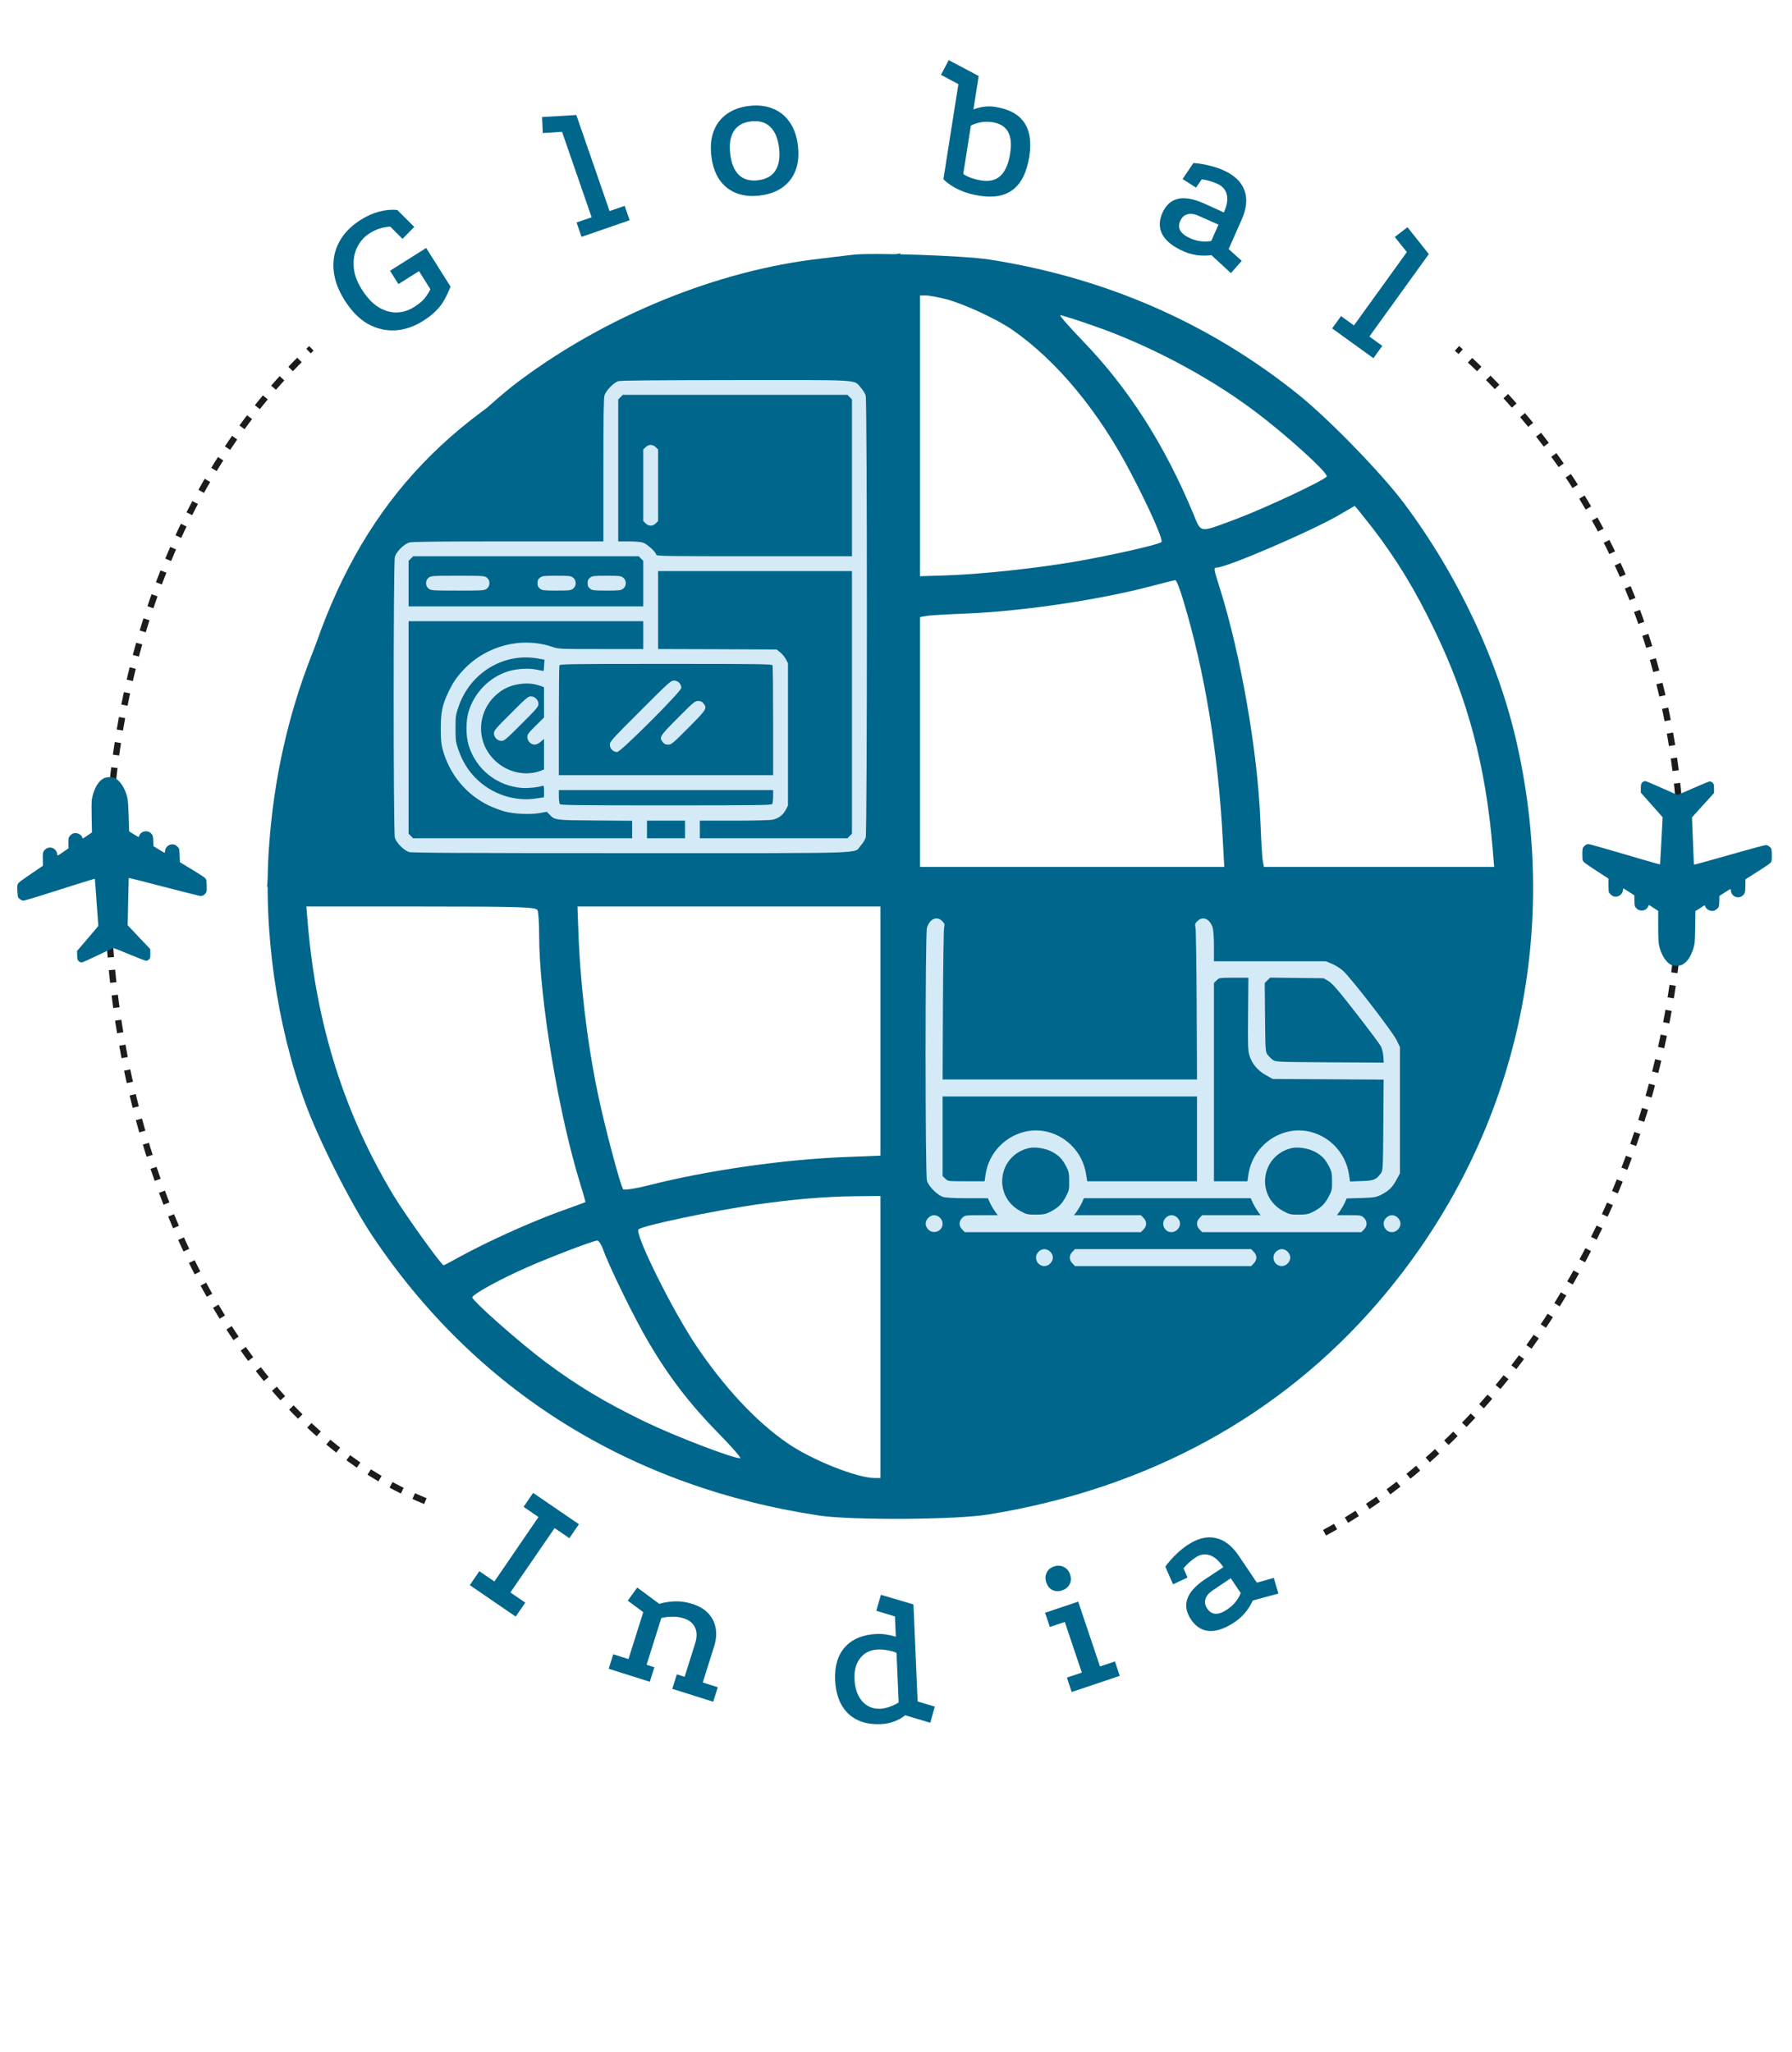 <?xml version="1.0" standalone="no"?>
<!DOCTYPE svg PUBLIC "-//W3C//DTD SVG 1.1//EN" "http://www.w3.org/Graphics/SVG/1.1/DTD/svg11.dtd">
<svg xmlns="http://www.w3.org/2000/svg" width="283" height="324" viewBox="0 0 283 324" fill="none">
<path d="M134.555 40.234C133.93 40.312 131.703 40.586 129.672 40.82C113.344 42.656 95.727 49.844 81.821 60.273C76.86 64.023 68.774 71.875 64.711 76.914C51.469 93.32 43.969 112.461 42.485 133.672C41.547 146.758 43.657 161.836 48.227 174.219C50.375 180.078 55.453 190.117 58.774 195.078C75.102 219.531 99.516 234.805 129.477 239.297C134.633 240.039 150.961 239.961 156.157 239.102C181.157 235.039 202.133 223.633 217.641 205.625C238.696 181.172 246.664 149.18 239.594 117.578C236.703 104.57 230.258 90.859 221.782 79.531C218.227 74.766 209.907 66.211 205.102 62.344C191.039 51.016 174.555 43.828 156.235 40.977C152.328 40.352 137.25 39.844 134.555 40.234ZM139.047 68.789V90.977L135.258 90.859C129.672 90.703 120.61 89.727 114.321 88.633C108.696 87.617 101.274 85.977 100.922 85.625C100.297 84.961 106.469 72.656 110.18 67.148C114.36 60.977 119.633 55.391 124.36 52.148C128.188 49.492 135.063 46.719 137.992 46.68L139.047 46.641V68.789ZM149.399 47.227C152.133 47.93 157.446 50.391 159.867 52.07C166.899 56.953 173.578 65 178.657 74.805C181.547 80.312 183.735 85.273 183.422 85.586C183.032 85.977 175.61 87.656 170.024 88.633C163.696 89.727 154.633 90.703 149.086 90.859L145.297 90.977V68.789V46.641H146.196C146.664 46.641 148.149 46.914 149.399 47.227ZM113.383 53.75C106.352 60.977 100.492 70.156 95.883 81.133C94.594 84.219 95.102 84.18 89.047 81.914C84.75 80.312 75.219 75.859 74.868 75.273C74.555 74.766 81.313 68.594 86.156 64.961C91.039 61.328 95.297 58.711 101.313 55.742C105.961 53.477 115.375 49.844 116.742 49.805C117.055 49.766 115.571 51.562 113.383 53.75ZM172.485 51.367C181.078 54.297 190.688 59.336 197.992 64.805C203.032 68.555 209.828 74.727 209.516 75.234C209.125 75.859 199.594 80.312 195.297 81.914C189.242 84.18 189.75 84.219 188.461 81.133C183.891 70.156 178.188 61.25 170.922 53.75C168.813 51.562 167.25 49.766 167.446 49.766C167.68 49.766 169.946 50.469 172.485 51.367ZM80.414 85.078C84.438 86.914 91.469 89.609 92.172 89.609C92.719 89.609 92.68 89.805 91.743 92.734C88.383 103.398 85.727 118.672 85.297 129.648C85.18 132.656 85.024 135.508 84.906 135.977L84.75 136.875H66.547H48.383L48.617 134.023C49.711 120.938 52.563 110.313 57.758 99.57C60.883 93.086 63.852 88.242 67.563 83.438L70.297 79.883L73.461 81.641C75.18 82.617 78.305 84.141 80.414 85.078ZM216.782 83.398C220.492 88.242 223.461 93.047 226.586 99.57C231.782 110.313 234.633 120.938 235.727 134.023L235.961 136.875H217.797H199.594L199.438 135.977C199.321 135.508 199.164 132.656 199.047 129.648C198.617 118.672 195.961 103.398 192.602 92.734C191.664 89.805 191.625 89.609 192.172 89.609C193.735 89.609 207.328 83.75 211.508 81.289C212.797 80.547 213.891 79.883 213.93 79.883C213.969 79.844 215.258 81.445 216.782 83.398ZM103.891 92.891C113.383 95.117 123.266 96.523 131.821 96.875C134.828 96.992 137.68 97.148 138.188 97.266L139.047 97.422V117.148V136.875H115.141H91.196L91.313 132.891C91.625 121.172 94.125 105.82 97.485 94.766C98.266 92.109 98.578 91.562 99.125 91.719C99.477 91.836 101.625 92.383 103.891 92.891ZM186.86 94.766C190.219 105.82 192.407 118.984 193.11 132.656L193.344 136.875H169.321H145.297V117.148V97.422L146.196 97.266C146.664 97.148 149.516 96.992 152.524 96.875C161.352 96.523 173.578 94.727 181.821 92.539C183.774 92.031 185.453 91.602 185.61 91.602C185.766 91.562 186.352 93.008 186.86 94.766ZM84.906 143.75C85.024 144.102 85.141 145.781 85.141 147.539C85.141 157.578 88.227 176.055 91.743 187.266C92.172 188.633 92.485 189.805 92.446 189.805C92.406 189.844 90.531 190.508 88.266 191.328C83.774 192.969 77.094 195.977 72.875 198.281C71.391 199.102 70.141 199.766 70.063 199.766C69.711 199.766 63.969 191.758 62.133 188.711C54.399 175.859 49.985 161.914 48.617 145.938L48.383 143.125H66.508C82.719 143.125 84.711 143.203 84.906 143.75ZM139.047 162.773V182.461L133.11 182.695C123.657 183.086 111.821 184.766 102.563 187.109C100.453 187.656 98.578 187.93 98.422 187.773C97.993 187.305 95.414 177.578 94.321 172.227C92.641 163.984 91.586 154.922 91.313 146.328L91.196 143.125H115.102H139.047V162.773ZM193.071 145.938C192.524 159.688 190.297 173.555 186.86 184.883C185.961 187.852 185.805 188.086 185.024 187.891C176.039 185.313 161.899 183.125 151.469 182.695L145.297 182.461V162.773V143.125H169.242H193.188L193.071 145.938ZM235.727 145.938C234.36 161.914 229.946 175.859 222.211 188.711C220.375 191.758 214.633 199.766 214.282 199.766C214.203 199.766 212.524 198.867 210.532 197.773C206.508 195.547 199.867 192.617 195.102 190.977C193.383 190.352 191.938 189.844 191.899 189.805C191.86 189.805 192.172 188.633 192.602 187.266C195.961 176.484 198.617 161.289 199.047 150.352C199.164 147.344 199.321 144.492 199.438 143.984L199.594 143.125H217.797H235.961L235.727 145.938ZM139.047 211.094V233.359H138.149C135.375 233.359 128.188 230.508 124.36 227.852C119.438 224.492 114.36 219.023 109.946 212.461C106.117 206.758 100.18 194.766 100.844 194.102C101.391 193.516 112.602 191.172 119.321 190.195C125.375 189.336 129.985 188.945 134.867 188.867L139.047 188.828V211.094ZM162.016 189.805C169.594 190.742 182.758 193.359 183.461 194.023C184.164 194.727 178.344 206.523 174.399 212.461C168.696 220.977 162.446 226.914 155.649 230.273C151.899 232.109 148.071 233.359 146.196 233.359H145.297V211.016V188.711L151.274 188.945C154.516 189.102 159.36 189.453 162.016 189.805ZM95.258 197.305C96.196 199.961 100.219 208.203 102.446 211.953C105.61 217.344 108.969 221.719 113.383 226.211C115.571 228.438 117.133 230.234 116.899 230.234C115.649 230.234 106.508 226.719 101.742 224.414C95.493 221.367 91.352 218.906 86.196 215.078C82.211 212.109 74.594 205.391 74.594 204.844C74.594 204.375 78.891 201.992 83.266 200.078C87.094 198.398 93.656 195.898 94.321 195.859C94.555 195.859 94.985 196.523 95.258 197.305ZM195.297 197.695C199.516 199.258 207.992 203.242 209.164 204.219C209.946 204.844 209.867 204.922 207.016 207.617C196.821 217.266 185.492 224.141 172.485 228.633C169.946 229.531 167.68 230.234 167.446 230.234C167.25 230.234 168.813 228.438 170.922 226.211C175.336 221.68 178.227 217.93 181.469 212.617C183.696 208.945 188.11 200.117 189.086 197.305C189.711 195.547 189.555 195.547 195.297 197.695Z" fill="#00668C"/>
<path d="M142.172 40C71.768 55.073 48.73 76.109 42.172 140H142.172V40Z" fill="#00668C"/>
<path d="M97.632 60.182C96.915 60.417 95.684 61.677 95.464 62.424C95.332 62.878 95.289 65.866 95.289 74.26V85.48H80.259C68.877 85.48 65.069 85.524 64.615 85.656C63.809 85.891 62.593 87.106 62.359 87.912C62.11 88.791 62.11 131.389 62.359 132.267C62.593 133.073 63.809 134.289 64.615 134.523C65.084 134.655 73.023 134.699 99.566 134.699C138.282 134.699 134.751 134.816 135.909 133.527C136.26 133.146 136.626 132.56 136.714 132.238C136.963 131.403 136.963 63.288 136.714 62.453C136.626 62.131 136.26 61.545 135.909 61.164C134.781 59.904 136.275 59.992 116.031 60.007C103.433 60.021 97.999 60.065 97.632 60.182ZM134.18 62.702L134.546 63.054V75.446V87.824H119.092C105.162 87.824 103.638 87.795 103.638 87.59C103.638 87.194 102.159 85.847 101.5 85.656C101.163 85.554 100.167 85.48 99.258 85.48H97.632V74.274V63.054L97.999 62.702L98.35 62.336H116.089H133.829L134.18 62.702ZM101.221 88.19L101.587 88.542V92.145V95.734H83.057H64.527V92.145V88.542L64.893 88.19L65.245 87.824H83.057H100.87L101.221 88.19ZM134.546 110.895V131.638L134.18 131.989L133.829 132.355H122.168H110.523V130.964V129.572H115.855C118.858 129.572 121.524 129.514 121.963 129.426C122.93 129.235 123.663 128.693 124.117 127.814L124.439 127.17V115.949V104.728L124.117 104.084C123.926 103.732 123.531 103.234 123.223 103L122.652 102.546L113.292 102.502L103.931 102.473V96.32V90.168H119.239H134.546V110.895ZM101.587 100.275V102.473H94.922C88.272 102.473 88.257 102.473 87.203 102.121C82.325 100.495 76.773 101.931 73.199 105.754C72.071 106.97 71.543 107.746 70.826 109.24C69.859 111.262 69.61 112.448 69.61 114.997C69.61 116.799 69.668 117.414 69.918 118.366C70.987 122.263 73.638 125.471 77.212 127.184C77.96 127.536 79.073 127.946 79.703 128.122C81.241 128.517 83.746 128.635 85.21 128.371L86.353 128.166L86.734 128.561C87.627 129.499 87.613 129.499 94.014 129.543L99.83 129.587V130.978V132.355H82.544H65.245L64.893 131.989L64.527 131.638V114.85V98.078H83.057H101.587V100.275ZM85.035 103.981L85.987 104.157L85.928 105.036C85.899 105.519 85.87 105.93 85.855 105.93C85.855 105.944 85.386 105.856 84.815 105.739C83.511 105.461 81.665 105.563 80.274 105.988C77.33 106.896 74.957 109.284 74.019 112.287C73.55 113.84 73.55 116.154 74.019 117.707C75.191 121.472 78.472 124.094 82.413 124.401C83.394 124.475 85.064 124.299 85.694 124.064C85.87 123.991 85.914 124.138 85.914 124.929V125.881L84.727 126.057C81.27 126.599 77.666 125.397 75.162 122.892C73.902 121.633 73.023 120.183 72.393 118.381C71.968 117.136 71.939 116.916 71.939 114.997C71.939 113.063 71.968 112.873 72.422 111.555C74.268 106.179 79.615 102.971 85.035 103.981ZM122.007 105.051C122.051 105.183 122.095 109.138 122.095 113.84V122.394H105.176H88.257V113.84C88.257 109.138 88.301 105.183 88.345 105.051C88.433 104.846 90.044 104.816 105.176 104.816C120.308 104.816 121.919 104.846 122.007 105.051ZM84.449 108.039C84.815 108.127 85.284 108.259 85.518 108.347L85.914 108.508V110.895V113.283L84.595 114.587C83.467 115.7 83.277 115.949 83.277 116.359C83.277 116.989 83.834 117.56 84.434 117.56C84.727 117.56 85.064 117.399 85.401 117.106L85.914 116.652V119.069V121.486L85.518 121.647C83.043 122.629 80.098 121.97 78.091 120.007C74.722 116.696 75.469 111.218 79.6 108.801C80.918 108.039 82.955 107.717 84.449 108.039ZM122.095 125.72C122.095 126.276 122.022 126.818 121.949 126.935C121.832 127.126 119.81 127.155 105.176 127.155C90.543 127.155 88.521 127.126 88.404 126.935C88.331 126.818 88.257 126.276 88.257 125.72V124.738H105.176H122.095V125.72ZM108.179 130.964V132.355H105.176H102.173V130.964V129.572H105.176H108.179V130.964Z" fill="#D4EAF7"/>
<path d="M101.954 70.612L101.587 70.964V76.618V82.272L101.954 82.624C102.173 82.858 102.481 82.99 102.759 82.99C103.038 82.99 103.345 82.858 103.565 82.624L103.931 82.272V76.618V70.964L103.565 70.612C103.345 70.378 103.038 70.246 102.759 70.246C102.481 70.246 102.173 70.378 101.954 70.612Z" fill="#D4EAF7"/>
<path d="M67.691 91.208C67.149 91.633 67.149 92.512 67.691 92.936C68.072 93.23 68.248 93.244 72.29 93.244C76.334 93.244 76.509 93.23 76.89 92.936C77.432 92.512 77.432 91.633 76.89 91.208C76.509 90.915 76.334 90.9 72.29 90.9C68.248 90.9 68.072 90.915 67.691 91.208Z" fill="#D4EAF7"/>
<path d="M85.269 91.208C84.976 91.442 84.888 91.633 84.888 92.072C84.888 92.512 84.976 92.702 85.269 92.936C85.621 93.215 85.855 93.244 87.891 93.244C89.927 93.244 90.162 93.215 90.513 92.936C91.055 92.512 91.055 91.633 90.513 91.208C90.162 90.93 89.927 90.9 87.891 90.9C85.855 90.9 85.621 90.93 85.269 91.208Z" fill="#D4EAF7"/>
<path d="M93.179 91.208C92.886 91.442 92.798 91.633 92.798 92.072C92.798 92.512 92.886 92.702 93.179 92.936C93.531 93.215 93.765 93.244 95.801 93.244C97.837 93.244 98.072 93.215 98.423 92.936C98.965 92.512 98.965 91.633 98.423 91.208C98.072 90.93 97.837 90.9 95.801 90.9C93.765 90.9 93.531 90.93 93.179 91.208Z" fill="#D4EAF7"/>
<path d="M101.104 112.258C96.548 116.813 96.314 117.077 96.314 117.59C96.314 118.205 96.841 118.732 97.471 118.732C98.028 118.732 107.593 109.167 107.593 108.61C107.593 107.98 107.066 107.453 106.451 107.453C105.938 107.453 105.674 107.688 101.104 112.258Z" fill="#D4EAF7"/>
<path d="M107.037 113.356C104.166 116.242 104.063 116.403 104.678 117.18C104.898 117.473 105.103 117.561 105.528 117.561C106.026 117.561 106.231 117.399 108.736 114.88C111.607 111.994 111.709 111.833 111.094 111.057C110.874 110.764 110.669 110.676 110.245 110.676C109.747 110.676 109.541 110.837 107.037 113.356Z" fill="#D4EAF7"/>
<path d="M80.684 112.624C78.296 114.997 78.003 115.349 78.003 115.773C78.003 116.418 78.56 116.975 79.205 116.975C79.629 116.975 79.981 116.682 82.354 114.294C84.742 111.921 85.035 111.569 85.035 111.145C85.035 110.822 84.903 110.544 84.668 110.31C84.434 110.075 84.156 109.943 83.834 109.943C83.409 109.943 83.057 110.236 80.684 112.624Z" fill="#D4EAF7"/>
<path d="M142.672 236.5V139.5H239.172C227.374 207.385 204.888 227.054 142.672 236.5Z" fill="#00668C"/>
<path d="M146.988 145.412C146.754 145.63 146.486 146.115 146.386 146.467C146.101 147.438 146.101 185.433 146.386 186.404C146.653 187.325 148.043 188.714 148.963 188.982C149.398 189.116 150.821 189.183 152.83 189.183H156.01L156.328 189.886C156.495 190.254 156.847 190.857 157.098 191.225L157.567 191.861H154.972C152.428 191.861 152.361 191.878 151.959 192.279C151.407 192.815 151.407 193.585 151.959 194.121L152.361 194.539H166.271H180.18L180.582 194.121C181.134 193.585 181.134 192.815 180.582 192.279L180.18 191.861H174.891H169.618L170.087 191.225C170.338 190.857 170.689 190.254 170.857 189.886L171.175 189.183H184.348H197.521L197.839 189.886C198.006 190.254 198.358 190.857 198.609 191.225L199.078 191.861H194.475H189.855L189.453 192.279C188.901 192.815 188.901 193.585 189.453 194.121L189.855 194.539H202.425H214.996L215.397 194.121C215.95 193.585 215.95 192.815 215.397 192.279C215.012 191.878 214.895 191.861 213.054 191.861H211.129L211.598 191.225C211.849 190.857 212.2 190.271 212.368 189.903L212.669 189.216L214.962 189.149C217.021 189.082 217.322 189.032 218.092 188.647C219.348 187.994 219.883 187.476 220.519 186.304L221.088 185.249V175.29V165.331L220.57 164.243C219.95 162.937 213.372 154.417 212.117 153.296C211.665 152.878 210.845 152.375 210.326 152.158L209.372 151.773H200.551H191.713V149.446C191.713 148.157 191.629 146.835 191.512 146.467C191.093 145.077 189.939 144.575 189.102 145.429C188.717 145.797 188.683 145.931 188.8 146.467C188.867 146.802 188.951 152.342 188.984 158.753L189.035 170.436H168.949H148.863L148.913 158.753C148.946 152.342 149.03 146.802 149.097 146.467C149.214 145.931 149.181 145.797 148.796 145.429C148.243 144.86 147.54 144.86 146.988 145.412ZM197.102 160.075C197.052 165.013 197.086 165.917 197.32 166.67C197.739 167.975 198.642 169.047 199.915 169.75L201.003 170.352L209.757 170.402L218.511 170.453L218.461 177.633C218.41 184.58 218.394 184.814 218.059 185.266C217.322 186.27 216.937 186.421 214.996 186.471L213.205 186.538L213.021 185.35C212.518 182.153 210.158 179.542 207.028 178.721C202.542 177.566 197.906 180.68 197.169 185.35L197.002 186.505H194.357H191.713V170.854V155.187L192.131 154.786C192.516 154.384 192.617 154.367 194.843 154.367H197.153L197.102 160.075ZM209.807 154.903C210.393 155.254 211.347 156.342 214.159 159.958C216.134 162.502 217.891 164.845 218.076 165.197C218.243 165.532 218.427 166.251 218.461 166.787L218.527 167.775L209.991 167.724C201.655 167.674 201.438 167.657 200.986 167.323C200.735 167.139 200.366 166.77 200.182 166.519C199.848 166.084 199.831 165.816 199.781 160.627L199.73 155.204L200.166 154.769L200.584 154.35L204.819 154.401L209.037 154.451L209.807 154.903ZM189.035 179.809V186.505H180.364H171.694L171.51 185.333C171.008 182.153 168.647 179.542 165.517 178.721C161.032 177.566 156.395 180.68 155.659 185.35L155.491 186.505H152.579C149.733 186.505 149.683 186.505 149.281 186.086L148.863 185.685V179.391V173.114H168.949H189.035V179.809ZM166.12 181.835C167.241 182.437 167.76 182.973 168.413 184.228C168.781 184.948 168.848 185.3 168.848 186.505C168.865 187.81 168.815 188.011 168.296 188.982C167.66 190.154 167.124 190.656 165.869 191.325C165.149 191.694 164.798 191.761 163.592 191.777C162.27 191.777 162.086 191.727 161.082 191.175C156.78 188.815 157.583 182.538 162.337 181.299C163.375 181.015 165.032 181.266 166.12 181.835ZM207.631 181.835C208.752 182.437 209.271 182.973 209.924 184.228C210.292 184.948 210.359 185.3 210.359 186.505C210.376 187.81 210.326 188.011 209.807 188.982C209.171 190.154 208.635 190.656 207.38 191.325C206.66 191.694 206.309 191.761 205.103 191.777C203.781 191.777 203.597 191.727 202.593 191.175C198.291 188.815 199.094 182.538 203.848 181.299C204.886 181.015 206.543 181.266 207.631 181.835Z" fill="#D4EAF7"/>
<path d="M146.603 192.279C146.335 192.53 146.185 192.882 146.185 193.2C146.185 193.518 146.335 193.869 146.603 194.121C147.423 194.957 148.863 194.372 148.863 193.2C148.863 192.514 148.21 191.861 147.524 191.861C147.206 191.861 146.854 192.011 146.603 192.279Z" fill="#D4EAF7"/>
<path d="M184.097 192.279C183.26 193.1 183.846 194.539 185.017 194.539C185.704 194.539 186.357 193.886 186.357 193.2C186.357 192.514 185.704 191.861 185.017 191.861C184.699 191.861 184.348 192.012 184.097 192.279Z" fill="#D4EAF7"/>
<path d="M218.912 192.279C218.076 193.1 218.661 194.539 219.833 194.539C220.519 194.539 221.172 193.886 221.172 193.2C221.172 192.514 220.519 191.861 219.833 191.861C219.515 191.861 219.164 192.012 218.912 192.279Z" fill="#D4EAF7"/>
<path d="M164.011 197.636C163.174 198.456 163.76 199.895 164.932 199.895C165.618 199.895 166.271 199.242 166.271 198.556C166.271 197.87 165.618 197.217 164.932 197.217C164.614 197.217 164.262 197.368 164.011 197.636Z" fill="#D4EAF7"/>
<path d="M169.367 197.636C169.099 197.887 168.949 198.238 168.949 198.556C168.949 198.874 169.099 199.226 169.367 199.477L169.769 199.895H183.678H197.588L197.99 199.477C198.257 199.226 198.408 198.874 198.408 198.556C198.408 198.238 198.257 197.887 197.99 197.636L197.588 197.217H183.678H169.769L169.367 197.636Z" fill="#D4EAF7"/>
<path d="M201.505 197.636C200.668 198.456 201.254 199.895 202.425 199.895C203.111 199.895 203.764 199.242 203.764 198.556C203.764 197.87 203.111 197.217 202.425 197.217C202.107 197.217 201.756 197.368 201.505 197.636Z" fill="#D4EAF7"/>
<path d="M71.16 45.266C70.841 46.035 70.51 46.728 70.166 47.346C69.84 47.954 69.407 48.523 68.866 49.053C68.353 49.589 67.665 50.129 66.802 50.673C65.381 51.569 63.92 52.064 62.419 52.159C60.908 52.237 59.463 51.895 58.084 51.133C56.712 50.343 55.487 49.094 54.41 47.386C53.396 45.778 52.821 44.191 52.683 42.622C52.546 41.054 52.833 39.596 53.544 38.25C54.261 36.875 55.398 35.697 56.955 34.716C57.919 34.108 58.888 33.675 59.86 33.417C60.849 33.148 61.811 33.062 62.746 33.157L65.424 35.831L63.562 37.714L61.631 35.776C61.086 35.812 60.565 35.904 60.067 36.052C59.559 36.184 58.992 36.446 58.366 36.841C57.52 37.374 56.869 38.104 56.412 39.03C55.956 39.956 55.771 40.995 55.858 42.146C55.945 43.296 56.368 44.472 57.125 45.674C57.935 46.959 58.81 47.897 59.75 48.487C60.706 49.067 61.664 49.349 62.625 49.335C63.602 49.31 64.522 49.025 65.385 48.481C66.079 48.044 66.611 47.614 66.983 47.19C67.343 46.75 67.675 46.245 67.978 45.676L66.17 42.808L62.922 44.856L61.594 42.75L67.304 39.15L71.16 45.266Z" fill="#00668C"/>
<path d="M91.837 37.399L91.052 35.131L93.433 34.307L88.761 20.813L85.718 21.009L85.603 18.478L91.017 18.159L96.268 33.325L98.649 32.501L99.435 34.769L91.837 37.399Z" fill="#00668C"/>
<path d="M118.313 16.723C119.743 16.558 120.999 16.706 122.078 17.165C123.175 17.603 124.064 18.326 124.744 19.335C125.421 20.324 125.846 21.563 126.017 23.053C126.271 25.259 125.854 27.058 124.766 28.452C123.676 29.826 122.068 30.635 119.942 30.879C118.551 31.039 117.307 30.901 116.21 30.463C115.133 30.024 114.255 29.309 113.578 28.32C112.918 27.309 112.504 26.078 112.337 24.628C112.166 23.138 112.288 21.835 112.703 20.72C113.136 19.583 113.827 18.678 114.776 18.006C115.743 17.31 116.922 16.883 118.313 16.723ZM118.594 19.167C117.342 19.311 116.436 19.828 115.874 20.718C115.329 21.586 115.144 22.775 115.318 24.285C115.489 25.775 115.939 26.881 116.666 27.602C117.413 28.322 118.413 28.609 119.664 28.465C120.976 28.314 121.903 27.805 122.448 26.937C123.012 26.067 123.208 24.887 123.037 23.396C122.863 21.886 122.403 20.772 121.655 20.052C120.926 19.311 119.905 19.016 118.594 19.167Z" fill="#00668C"/>
<path d="M154.65 30.902C153.524 30.725 152.469 30.417 151.485 29.979C150.521 29.543 149.687 28.987 148.984 28.309L151.351 13.285L148.606 11.819L149.823 9.491L154.56 11.998L153.729 17.273C154.912 16.832 156.057 16.698 157.164 16.873C159.337 17.215 160.866 18.043 161.753 19.357C162.642 20.651 162.906 22.444 162.545 24.736C162.163 27.166 161.313 28.895 159.997 29.923C158.704 30.934 156.922 31.26 154.65 30.902ZM154.998 28.497C156.263 28.697 157.263 28.449 158 27.756C158.76 27.045 159.267 25.88 159.523 24.26C159.759 22.758 159.647 21.607 159.186 20.805C158.728 19.984 157.917 19.482 156.751 19.298C155.566 19.111 154.425 19.286 153.328 19.822L152.123 27.468C152.855 27.967 153.813 28.311 154.998 28.497Z" fill="#00668C"/>
<path d="M191.314 40.284C189.738 40.483 188.274 40.283 186.92 39.684C185.274 38.956 184.163 38.081 183.587 37.061C183.029 36.048 183.012 34.925 183.536 33.692C184.627 31.178 186.8 30.642 190.055 32.083L193.28 33.543C193.79 32.391 193.938 31.439 193.723 30.688C193.535 29.927 193.039 29.368 192.234 29.012C191.814 28.826 191.399 28.675 190.991 28.56C190.582 28.445 190.18 28.365 189.784 28.321L188.879 29.626L186.759 28.262L188.467 25.737C189.294 25.797 190.101 25.924 190.89 26.12C191.686 26.298 192.45 26.548 193.181 26.872C194.919 27.641 196.029 28.69 196.513 30.019C197.022 31.339 196.88 32.894 196.087 34.687L194.035 39.323L196.097 41.187L194.389 43.121L191.314 40.284ZM189.275 34.067C188.599 33.767 188.009 33.692 187.505 33.841C187.01 33.972 186.637 34.321 186.386 34.888C185.884 36.022 186.41 36.932 187.965 37.62C189.062 38.106 190.17 38.246 191.289 38.042L192.43 35.463L189.275 34.067Z" fill="#00668C"/>
<path d="M210.375 51.849L211.779 49.903L213.823 51.378L222.178 39.797L220.268 37.42L222.273 35.871L225.647 40.117L216.256 53.133L218.299 54.607L216.895 56.554L210.375 51.849Z" fill="#00668C"/>
<path d="M84.194 235.704L91.424 240.651L89.916 242.854L87.589 241.262L80.602 251.421L82.954 253.031L81.446 255.234L74.192 250.271L75.699 248.067L78.076 249.693L85.038 239.517L82.686 237.908L84.194 235.704Z" fill="#00668C"/>
<path d="M96.125 263.474L96.847 261.185L99.25 261.943L101.586 254.532L99.137 252.722L100.64 250.648L104.107 253.22C104.982 252.971 105.831 252.84 106.653 252.827C107.5 252.8 108.391 252.934 109.326 253.229C110.394 253.566 111.234 254.061 111.846 254.715C112.476 255.376 112.869 256.16 113.023 257.068C113.183 257.957 113.097 258.927 112.767 259.976L110.981 265.641L113.356 266.389L112.634 268.678L106.168 266.64L106.889 264.351L108.12 264.739L109.761 259.532C110.086 258.501 110.084 257.641 109.757 256.951C109.448 256.266 108.836 255.78 107.921 255.491C107.387 255.323 106.803 255.244 106.171 255.254C105.564 255.252 104.986 255.321 104.438 255.463L102.111 262.845L103.341 263.233L102.62 265.522L96.125 263.474Z" fill="#00668C"/>
<path d="M146.92 271.997L142.965 270.816C141.842 271.684 140.55 272.15 139.092 272.213C136.914 272.306 135.188 271.739 133.914 270.513C132.66 269.266 131.983 267.503 131.886 265.225C131.792 263.027 132.318 261.293 133.464 260.023C134.631 258.751 136.303 258.069 138.481 257.976C138.941 257.956 139.433 257.985 139.956 258.063C140.48 258.14 140.986 258.259 141.473 258.418L141.336 255.211L138.385 254.317L139.117 251.793L144.257 253.314L144.914 268.63L147.621 269.445L146.92 271.997ZM139.018 269.784C139.457 269.765 139.943 269.664 140.476 269.481C141.009 269.298 141.489 269.067 141.918 268.789L141.582 260.966C141.194 260.782 140.718 260.642 140.153 260.547C139.608 260.45 139.096 260.412 138.617 260.432C137.458 260.482 136.536 260.932 135.852 261.782C135.188 262.631 134.884 263.725 134.942 265.064C135.005 266.543 135.406 267.716 136.144 268.586C136.901 269.434 137.859 269.833 139.018 269.784Z" fill="#00668C"/>
<path d="M165.043 254.628L170.275 252.871L173.715 263.108L176.075 262.315L176.839 264.59L169.246 267.141L168.482 264.866L170.842 264.073L168.158 256.082L165.797 256.875L165.043 254.628ZM166.449 247.32C167.017 247.129 167.533 247.156 167.995 247.402C168.47 247.622 168.803 248.017 168.994 248.586C169.185 249.154 169.158 249.67 168.912 250.132C168.686 250.588 168.288 250.912 167.719 251.103C167.169 251.287 166.667 251.266 166.211 251.04C165.755 250.813 165.431 250.415 165.24 249.847C165.049 249.278 165.067 248.766 165.293 248.31C165.514 247.835 165.899 247.505 166.449 247.32Z" fill="#00668C"/>
<path d="M197.851 252.692C197.18 254.131 196.23 255.264 195.002 256.09C193.508 257.094 192.176 257.568 191.005 257.512C189.851 257.444 188.892 256.86 188.128 255.759C186.582 253.496 187.287 251.372 190.241 249.385L193.195 247.435C192.492 246.389 191.766 245.757 191.016 245.538C190.272 245.292 189.535 245.414 188.804 245.905C188.423 246.161 188.074 246.432 187.759 246.716C187.444 247 187.162 247.298 186.914 247.61L187.536 249.072L185.252 250.137L184.026 247.347C184.517 246.679 185.055 246.064 185.641 245.501C186.216 244.922 186.835 244.409 187.499 243.963C189.076 242.903 190.555 242.523 191.937 242.822C193.325 243.094 194.566 244.043 195.66 245.67L198.489 249.877L201.165 249.126L201.89 251.603L197.851 252.692ZM191.504 251.103C190.89 251.516 190.512 251.975 190.37 252.48C190.216 252.969 190.313 253.471 190.659 253.985C191.35 255.014 192.402 255.054 193.813 254.106C194.808 253.436 195.518 252.574 195.941 251.518L194.367 249.178L191.504 251.103Z" fill="#00668C"/>
<path d="M67.173 237C13.172 215 -3.828 105 49.172 55" stroke="#1D1C1C" stroke-dasharray="2 2"/>
<path d="M209.173 242C266.172 211 291.172 109 230.092 55" stroke="#1D1C1C" stroke-dasharray="2 2"/>
<path d="M15.329 123.916C14.9 124.632 14.609 125.489 14.484 126.35C14.457 126.568 14.448 127.8 14.476 129.086L14.524 131.423L13.916 131.836C13.585 132.061 13.255 132.287 13.186 132.33C13.069 132.407 13.064 132.402 12.989 132.197C12.815 131.708 12.064 131.391 11.553 131.588C11.26 131.698 10.914 132.043 10.838 132.294C10.812 132.387 10.795 132.794 10.801 133.204L10.816 133.937L10.018 134.484C8.999 135.189 9.067 135.164 9.032 134.86C8.923 133.867 7.754 133.459 7.067 134.183C6.775 134.49 6.734 134.685 6.761 135.708L6.777 136.686L6.515 136.868C2.902 139.319 2.866 139.348 2.76 139.706C2.675 140.003 2.756 141.5 2.867 141.677C3.016 141.909 3.391 142.166 3.623 142.197C3.831 142.224 4.801 141.931 11.815 139.705C13.54 139.157 14.963 138.728 14.978 138.751C14.988 138.778 15.119 140.458 15.26 142.489L15.527 146.186L15.187 146.601C14.999 146.827 14.243 147.719 13.509 148.578L12.17 150.139L12.181 150.753C12.186 151.089 12.227 151.443 12.271 151.548C12.374 151.781 12.679 151.971 12.928 151.956C13.034 151.948 14.174 151.439 15.449 150.824C16.734 150.209 17.818 149.692 17.869 149.677C17.928 149.662 19.07 150.107 20.413 150.672C21.761 151.232 22.954 151.689 23.06 151.691C23.309 151.694 23.604 151.488 23.694 151.25C23.733 151.143 23.756 150.787 23.743 150.451L23.722 149.838L22.304 148.348C21.526 147.529 20.724 146.678 20.525 146.462L20.164 146.065L20.238 142.359C20.277 140.319 20.321 138.634 20.33 138.616C20.338 138.588 22.846 139.224 25.902 140.02C28.958 140.817 31.558 141.469 31.687 141.466C31.816 141.462 31.982 141.43 32.063 141.391C32.282 141.284 32.565 140.968 32.623 140.754C32.687 140.526 32.645 139.111 32.566 138.892C32.471 138.622 32.175 138.413 30.277 137.258L28.407 136.122L28.372 135.145C28.358 134.61 28.317 134.104 28.287 134.021C28.212 133.806 27.787 133.421 27.555 133.353C26.825 133.146 26.105 133.649 26.055 134.412C26.054 134.545 26.016 134.653 25.988 134.644C25.951 134.636 25.548 134.397 25.079 134.114L24.23 133.597L24.206 132.855C24.179 131.993 24.139 131.855 23.85 131.572C23.268 131.002 22.281 131.198 21.996 131.934C21.905 132.172 21.901 132.177 21.779 132.106C21.709 132.066 21.367 131.858 21.024 131.651L20.396 131.27L20.32 128.887C20.267 127.191 20.203 126.33 20.104 125.904C19.747 124.405 18.869 123.094 18.026 122.807C17.57 122.653 16.888 122.662 16.486 122.838C16.067 123.015 15.603 123.447 15.329 123.916Z" fill="#00668C"/>
<path d="M266.703 151.329C267.154 150.626 267.472 149.779 267.624 148.922C267.658 148.706 267.706 147.475 267.717 146.188L267.743 143.85L268.364 143.457C268.701 143.242 269.039 143.027 269.108 142.986C269.229 142.913 269.233 142.917 269.301 143.125C269.46 143.62 270.201 143.96 270.718 143.778C271.014 143.679 271.371 143.344 271.455 143.095C271.483 143.003 271.513 142.598 271.52 142.187L271.528 141.454L272.343 140.933C273.384 140.26 273.315 140.283 273.341 140.587C273.418 141.584 274.573 142.028 275.283 141.326C275.584 141.028 275.631 140.835 275.637 139.811L275.651 138.834L275.92 138.66C279.607 136.323 279.644 136.296 279.762 135.941C279.855 135.646 279.822 134.148 279.717 133.967C279.575 133.731 279.208 133.462 278.977 133.424C278.77 133.39 277.791 133.653 270.711 135.658C268.97 136.151 267.533 136.535 267.52 136.512C267.511 136.485 267.432 134.801 267.355 132.767L267.204 129.063L267.557 128.659C267.752 128.439 268.536 127.571 269.297 126.736L270.683 125.217L270.691 124.604C270.698 124.267 270.667 123.912 270.626 123.806C270.531 123.57 270.232 123.37 269.983 123.378C269.877 123.382 268.722 123.856 267.427 124.43C266.124 125.004 265.024 125.487 264.973 125.5C264.913 125.514 263.786 125.033 262.461 124.426C261.131 123.824 259.954 123.329 259.848 123.324C259.599 123.314 259.298 123.51 259.2 123.745C259.158 123.851 259.123 124.206 259.126 124.542L259.128 125.156L260.498 126.689C261.25 127.533 262.025 128.408 262.217 128.631L262.565 129.038L262.375 132.74C262.272 134.778 262.175 136.461 262.166 136.479C262.157 136.507 259.67 135.792 256.641 134.9C253.611 134.008 251.033 133.275 250.904 133.274C250.775 133.273 250.608 133.3 250.525 133.337C250.303 133.437 250.011 133.744 249.945 133.956C249.875 134.182 249.872 135.597 249.945 135.819C250.031 136.092 250.32 136.31 252.181 137.523L254.015 138.718L254.019 139.696C254.016 140.231 254.041 140.738 254.068 140.821C254.136 141.038 254.549 141.437 254.779 141.512C255.502 141.742 256.238 141.262 256.311 140.501C256.317 140.368 256.359 140.262 256.386 140.271C256.423 140.281 256.818 140.532 257.278 140.829L258.11 141.373L258.11 142.116C258.11 142.978 258.146 143.117 258.426 143.409C258.99 143.997 259.983 143.832 260.291 143.105C260.389 142.87 260.394 142.866 260.513 142.94C260.582 142.982 260.917 143.2 261.253 143.419L261.869 143.819L261.87 146.203C261.87 147.9 261.907 148.763 261.992 149.192C262.302 150.701 263.139 152.039 263.972 152.352C264.423 152.52 265.106 152.533 265.512 152.369C265.937 152.206 266.415 151.789 266.703 151.329Z" fill="#00668C"/>
</svg>